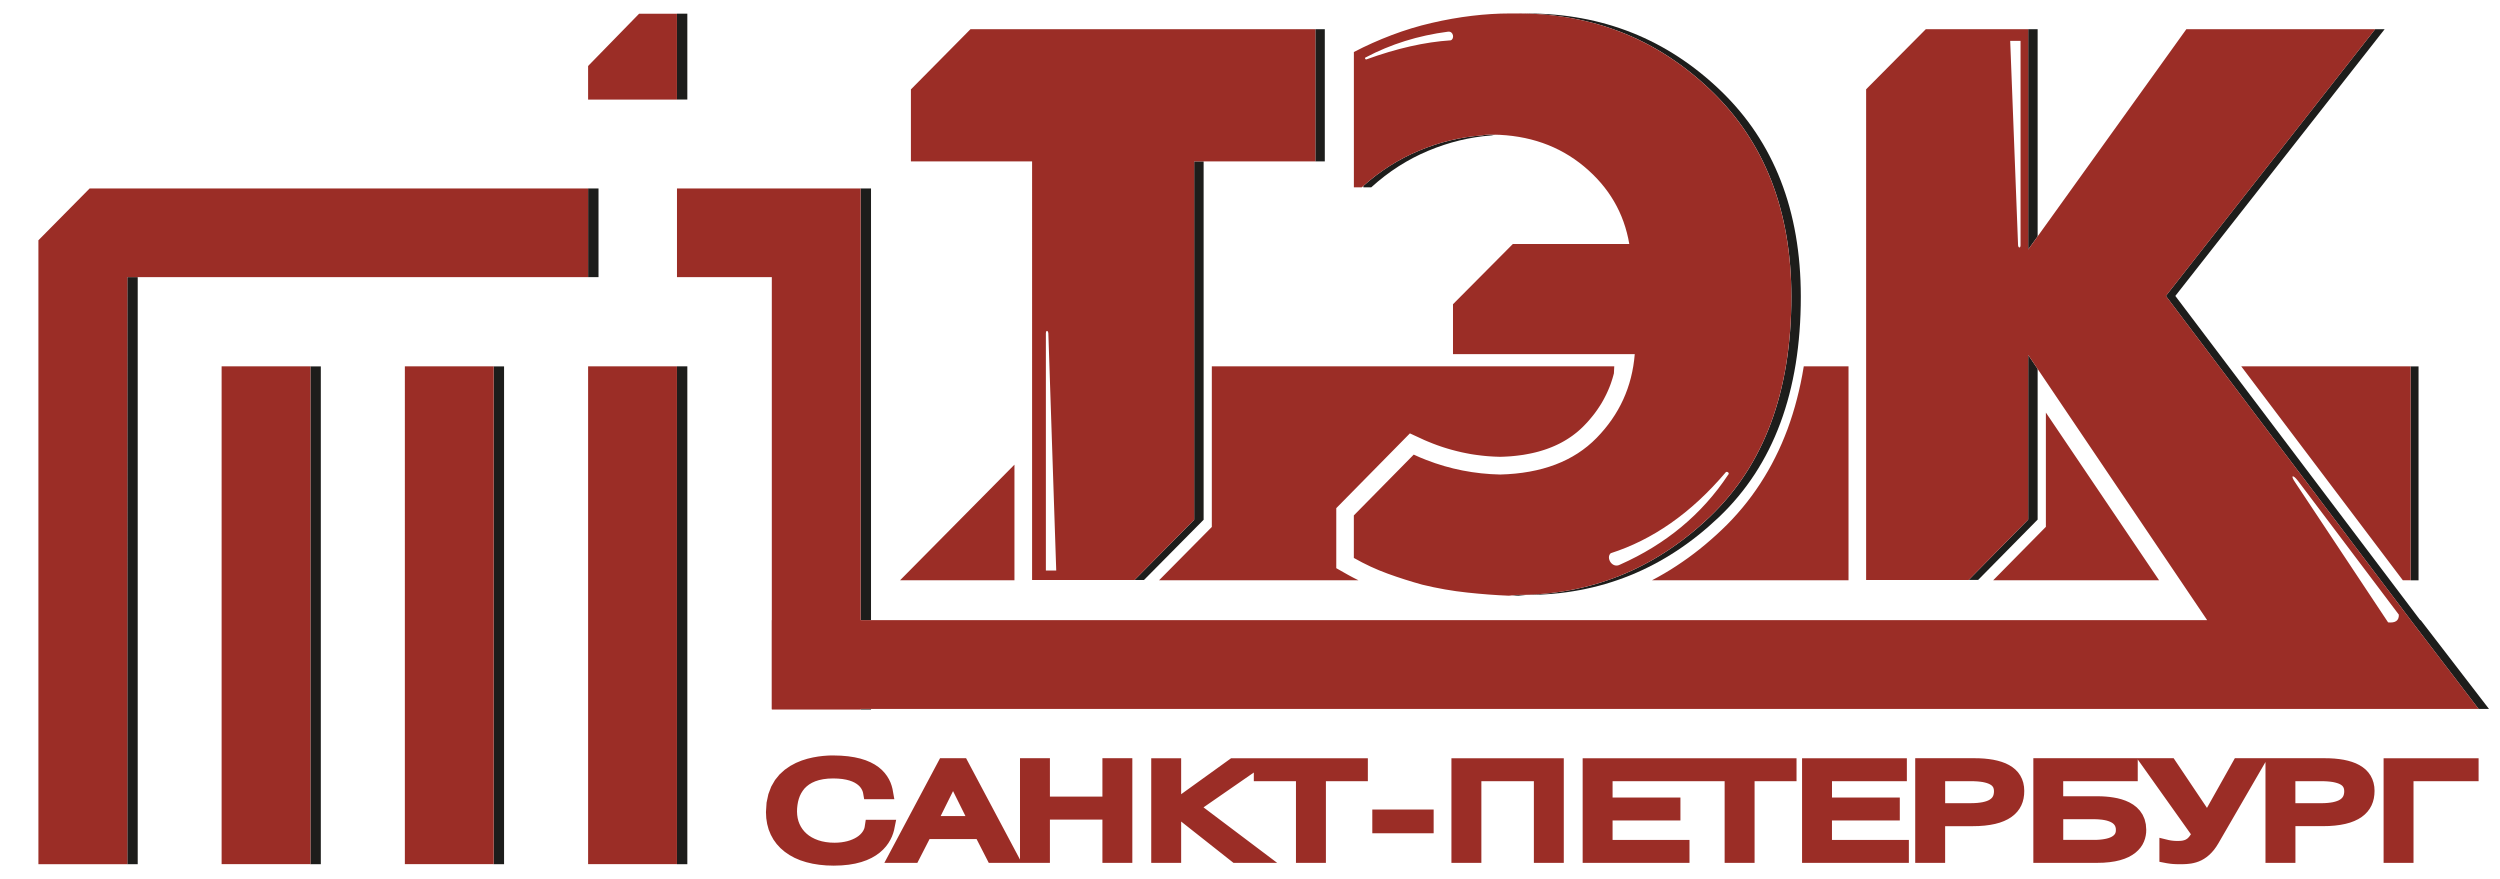 <?xml version="1.0" encoding="UTF-8"?>
<svg id="Layer_1" data-name="Layer 1" xmlns="http://www.w3.org/2000/svg" viewBox="0 0 91 32">
  <defs>
    <style>
      .cls-1 {
        fill: #1d1d1b;
      }

      .cls-1, .cls-2 {
        fill-rule: evenodd;
      }

      .cls-2 {
        fill: #9b2d26;
      }
    </style>
  </defs>
  <path class="cls-1" d="m24.641.498h.378v3.126h-3.233,2.855V.498Zm-2.855,30.958h0s2.855,0,2.855,0V13.335h.378v18.121h-3.233Zm-20.01,0h0s2.858,0,2.858,0V10.088h16.773v-3.227h.379v3.227H5.013v21.368H1.777ZM18.348,13.337v18.119h-3.233s2.855,0,2.855,0V13.337h.378Zm-6.67,0v18.119h-3.233s2.855,0,2.855,0V13.337h.379ZM55.263.49c.011,0,.022,0,.034,0h.286c2.749,0,5.098.936,7.045,2.807,1.948,1.871,2.922,4.373,2.922,7.504,0,3.456-.993,6.129-2.978,8.02-1.987,1.89-4.325,2.835-7.017,2.835l-.287.028c-.078-.003-.156-.007-.236-.011l.179-.017c2.692,0,5.031-.946,7.017-2.835,1.986-1.891,2.979-4.564,2.979-8.02,0-3.131-.974-5.633-2.921-7.504-1.941-1.866-4.283-2.801-7.021-2.806Zm-.811,4.413c-.05.004-.103.013-.158.026-.783.058-1.551.243-2.305.559-.754.315-1.446.759-2.076,1.331h-.287v-.052c.615-.548,1.288-.975,2.019-1.28.754-.316,1.523-.501,2.306-.559.076-.019.148-.028.215-.028h.186c.034,0,.067.001.101.002Zm-10.64.971v13.045l-2.17,2.192h-.344l2.17-2.192V5.874h.344Zm4.067-4.811h.344v4.811h-.344V1.063Zm-16.173,24.743v.02h-3.233s2.855,0,2.855,0v-.019h.378ZM86.457,1.063h.344l-7.619,9.709,8.914,11.801h.017l2.487,3.233h-.379l-2.441-3.193h.001l-8.944-11.841,7.618-9.709Zm-12.631,0h.344v7.54l-.344.479V1.063Zm.344,12.366v5.484l-2.166,2.197h-.344l2.166-2.197v-5.993l.344.509ZM31.327,6.861h.378v15.712h-.378V6.861h0,0Zm56.418,6.475h.29v7.787h-.283l-.007-.009v-7.777Zm-59.651-3.247h-3.074,3.074Z"/>
  <path class="cls-2" d="m87.852,28.435h2.369v-.835h-3.458v3.809h1.089v-2.974Zm-4.299,0h.927l.126.002.114.006.104.01.093.013.082.018.073.02.061.022.05.024.04.024.031.025.024.026.017.026.014.028.011.034.007.041.003.048-.003.056-.008.049-.012.042-.016.037-.02.033-.025.03-.031.029-.039.028-.049.027-.06.025-.069.022-.081.02-.092.015-.104.012-.115.007-.127.003h-.927v-.802Zm-8.451,1.383h1.089l.084.002.083.003.083.007.081.008.078.013.075.016.067.02.061.023.053.026.045.028.036.031.028.032.022.035.016.04.012.05.003.061-.003.053-.01.042-.014.034-.02.03-.026.029-.034.028-.042.027-.052.025-.06.023-.068.019-.074.016-.079.013-.084.01-.085.006-.087.004h-.089s-1.089,0-1.089,0v-.755Zm0-1.383h2.712v-.791l1.935,2.722-.007.013-.062.086-.059.058-.057.037-.061.024-.068.016-.076.008-.085.002h-.051s-.05-.002-.05-.002l-.048-.003-.048-.005-.047-.006-.047-.008-.047-.009-.333-.081v.873l.258.05.072.011.069.01.068.007.068.005.069.003.072.002h.076s.073,0,.073,0l.077-.002.081-.004.085-.008.088-.011.092-.018.093-.025.095-.033.095-.042.094-.053.094-.064.092-.076.089-.087.087-.1.082-.113.077-.123,1.715-2.961v3.671h1.09v-1.336h.999l.227-.005.213-.016.198-.026.183-.036.169-.046.155-.058.141-.068.127-.079.113-.091.098-.101.082-.111.066-.119.049-.125.034-.13.019-.134.007-.139-.009-.151-.028-.146-.046-.136-.064-.127-.082-.115-.096-.102-.11-.088-.12-.075-.13-.064-.139-.052-.148-.043-.155-.034-.163-.025-.171-.018-.177-.01-.183-.003h-3.264l-1.015,1.808-1.213-1.808h-5.107v3.809h2.317l.237-.006.22-.019.2-.03.182-.042.165-.053.148-.063.132-.074.117-.083.1-.091.086-.099.069-.104.053-.108.039-.109.026-.109.015-.107.004-.108-.015-.198-.045-.185-.073-.165-.097-.144-.116-.122-.129-.1-.138-.081-.144-.064-.146-.05-.146-.038-.144-.027-.14-.02-.134-.013-.125-.008-.113-.003h-.099s-1.219,0-1.219,0v-.549Zm-4.299,0h.927l.126.002.114.006.105.01.093.013.083.018.072.02.06.022.05.024.04.024.032.025.023.025.018.026.014.028.01.033.008.041.003.048-.003.056-.008.05-.011.042-.016.037-.019.033-.025.03-.031.028-.039.029-.049.027-.059.025-.07.022-.082.02-.092.015-.103.012-.115.007-.129.003h-.926v-.802Zm-1.089-.835v3.809h1.089v-1.336h.998l.228-.005.214-.016.198-.026.183-.036.169-.046.155-.058.141-.068.127-.079.113-.091.099-.101.082-.111.066-.119.049-.125.033-.13.019-.134.006-.139-.009-.151-.027-.146-.046-.137-.064-.127-.081-.115-.097-.102-.109-.088-.12-.075-.13-.064-.14-.052-.148-.043-.155-.034-.163-.025-.171-.018-.178-.01-.183-.003h-2.148Zm-3.029,1.432v-.597h2.725v-.835h-3.815v3.809h3.888v-.836h-2.799v-.707h2.469v-.835h-2.469Zm-7.987,0v-.597h4.079v2.974h1.09v-2.974h1.527v-.835h-7.785v3.809h3.889v-.836h-2.8v-.707h2.47v-.835h-2.47Zm-4.777-.597h1.912v2.974h1.089v-3.809h-4.09v3.809h1.09v-2.974Zm-3.969,1.896h2.233v-.864h-2.233v.864Zm-6.958-1.422v-1.309h-1.089v3.809h1.089v-1.505l1.906,1.505h1.59l-2.682-2.021,1.831-1.268v.315h1.534v2.974h1.09v-2.974h1.527v-.835h-4.978l-1.817,1.309Zm-8.755.797l.452-.91.452.91h-.904Zm-.404.835h1.712l.444.867h2.226v-1.575h1.911v1.575h1.089v-3.809h-1.089v1.398h-1.911v-1.398h-1.089v3.689l-1.962-3.689h-.948l-2.027,3.809h1.201l.444-.867Zm3.091-9.419h-4.164l4.164-4.208v4.208Zm41.663,0h-6.037l1.918-1.945v-4.159l4.12,6.104Zm2.992-7.787h6.165v7.787h-.283l-5.882-7.787Zm-15.924,0h1.629v7.787h-7.154l.012-.006.224-.121.222-.127.219-.132.217-.139.214-.144.212-.149.21-.156.207-.161.204-.167.202-.173.2-.178.198-.185.196-.191.19-.197.184-.203.178-.207.172-.213.165-.217.159-.222.153-.227.146-.232.141-.237.134-.241.127-.246.122-.25.115-.255.108-.26.103-.264.095-.269.089-.273.083-.278.076-.282.071-.286.065-.291.058-.295.052-.3.002-.013Zm-21.546,0h14.648l-.013.255-.024.089-.025.088-.028.088-.028.086-.031.085-.033.084-.035.083-.037.083-.038.081-.041.081-.042.081-.044.079-.045.079-.048.077-.051.077-.051.077-.054.076-.055.075-.058.074-.06.073-.061.073-.063.072-.066.071-.067.07-.067.067-.067.063-.07.062-.071.06-.073.057-.074.056-.076.053-.078.052-.08.05-.081.048-.083.046-.086.045-.087.042-.09.041-.092.039-.094.037-.095.035-.098.033-.1.031-.103.03-.105.027-.106.025-.11.023-.112.021-.112.02-.116.016-.117.015-.121.013-.122.011-.125.008-.127.006-.116.004-.065-.002-.08-.003-.08-.003-.08-.005-.079-.005-.08-.006-.079-.007-.079-.008-.079-.009-.079-.01-.079-.01-.078-.011-.079-.012-.077-.013-.077-.015-.078-.015-.078-.016-.077-.016-.076-.018-.076-.018-.076-.019-.076-.02-.076-.02-.076-.022-.075-.022-.075-.023-.075-.024-.075-.025-.075-.026-.074-.026-.074-.028-.075-.028-.053-.022-.053-.021-.052-.021-.053-.022-.052-.022-.051-.022-.051-.024-.464-.214-2.68,2.722v2.185l.404.229.082.045.082.044.082.043.083.042.072.036h-7.254l1.919-1.939v-5.847ZM23.264.499h1.377v3.126h-3.234v-1.223l1.857-1.903Zm-1.857,30.957V13.335h3.234v18.12h-3.234Zm-20.009,0V8.746l1.864-1.885h18.145v3.227H4.635v21.368H1.398ZM17.97,13.335v18.12h-3.233V13.335h3.233Zm-6.67,0v18.12h-3.233V13.335h3.233Zm43.769-4.454h4.237c-.191-1.127-.74-2.067-1.647-2.822-.907-.754-2.01-1.14-3.308-1.159h-.186c-.067,0-.139.009-.215.028-.783.057-1.551.243-2.305.559-.754.315-1.446.759-2.077,1.332h-.287V1.894c.439-.23.898-.435,1.375-.616.477-.181.964-.33,1.461-.444.496-.115.983-.201,1.46-.258.477-.057.936-.086,1.375-.086h.286c2.75,0,5.098.936,7.046,2.807,1.948,1.871,2.921,4.373,2.921,7.504,0,3.456-.993,6.129-2.979,8.02-1.985,1.89-4.324,2.835-7.016,2.835l-.287.028c-.477-.019-.983-.057-1.518-.115-.535-.056-1.079-.152-1.632-.286-.42-.116-.841-.249-1.261-.402-.42-.152-.83-.343-1.232-.572v-1.548l2.18-2.213c.149.07.301.135.455.194.859.335,1.757.511,2.693.531,1.507-.039,2.678-.482,3.508-1.332.831-.85,1.294-1.866,1.389-3.05h-6.616v-1.817l2.178-2.192Zm-17.501,12.23V5.874h-4.411v-2.62l2.169-2.192h12.552v4.812h-4.41v13.045l-2.17,2.192h-3.73Zm46.074-3.612c-.176-.231-.289-.216-.093.067l3.378,5.089c.268.027.398-.067.391-.281l-3.676-4.876Zm-10.094-8.569c-.002.113-.08.098-.09,0l-.287-7.443h.377v7.443Zm-23.838-6.841c-.045.016-.019.079.023.075,1.111-.404,2.135-.635,3.074-.696.142-.049.106-.339-.098-.315-1.086.141-2.084.453-2.999.937Zm13.196,15.192c.058-.052-.021-.13-.082-.098-1.28,1.515-2.695,2.474-4.193,2.954-.185.161.051.574.343.413,1.657-.737,2.971-1.822,3.932-3.27Zm-24.836-5.145c.003-.131.08-.113.09,0l.287,8.632h-.377v-8.632Zm29.857,8.975V3.25l2.172-2.187h3.728v8.019l5.756-8.019h6.874l-7.618,9.709,8.944,11.841h-.001l2.441,3.193H31.327v.02h-3.233v-.02h-.004v-3.234h.004v-12.484h-3.452v-3.227h6.685,0,0v15.711h49.013l-6.514-9.652v5.994l-2.166,2.198h-3.734Zm-36.413,8.729l-.041.268-.016.057-.025.055-.032.053-.04.052-.049.052-.057.049-.066.046-.075.043-.083.039-.091.035-.099.03-.106.023-.113.018-.119.011-.125.004-.165-.006-.154-.018-.143-.028-.133-.039-.122-.048-.111-.056-.101-.064-.089-.071-.08-.079-.069-.085-.059-.091-.049-.098-.039-.103-.028-.11-.017-.116-.007-.123.004-.119.013-.119.02-.115.029-.11.038-.104.047-.097.057-.091.065-.084.078-.076.09-.07.104-.062.118-.053.136-.044.154-.033.173-.021.193-.007.177.006.156.015.137.024.117.03.102.036.085.04.071.043.058.043.048.044.038.044.031.044.024.043.019.042.014.039.009.036.04.228h1.098l-.067-.375-.031-.116-.042-.118-.056-.118-.071-.117-.086-.114-.102-.109-.12-.102-.138-.093-.156-.083-.174-.073-.194-.061-.213-.048-.235-.036-.257-.022-.28-.008h-.098s-.127.006-.127.006l-.152.012-.173.021-.189.033-.201.047-.208.065-.211.087-.208.111-.201.139-.187.169-.166.204-.138.239-.104.274-.066.31-.022.344.011.222.033.211.054.2.077.189.097.177.118.163.137.149.156.134.173.119.188.103.204.087.218.07.231.055.244.039.257.024.269.008.285-.009.261-.025.239-.041.218-.056.197-.069.178-.082.158-.092.14-.102.122-.11.104-.115.087-.118.072-.121.058-.12.044-.118.033-.115.076-.376h-1.108Z"/>
</svg>